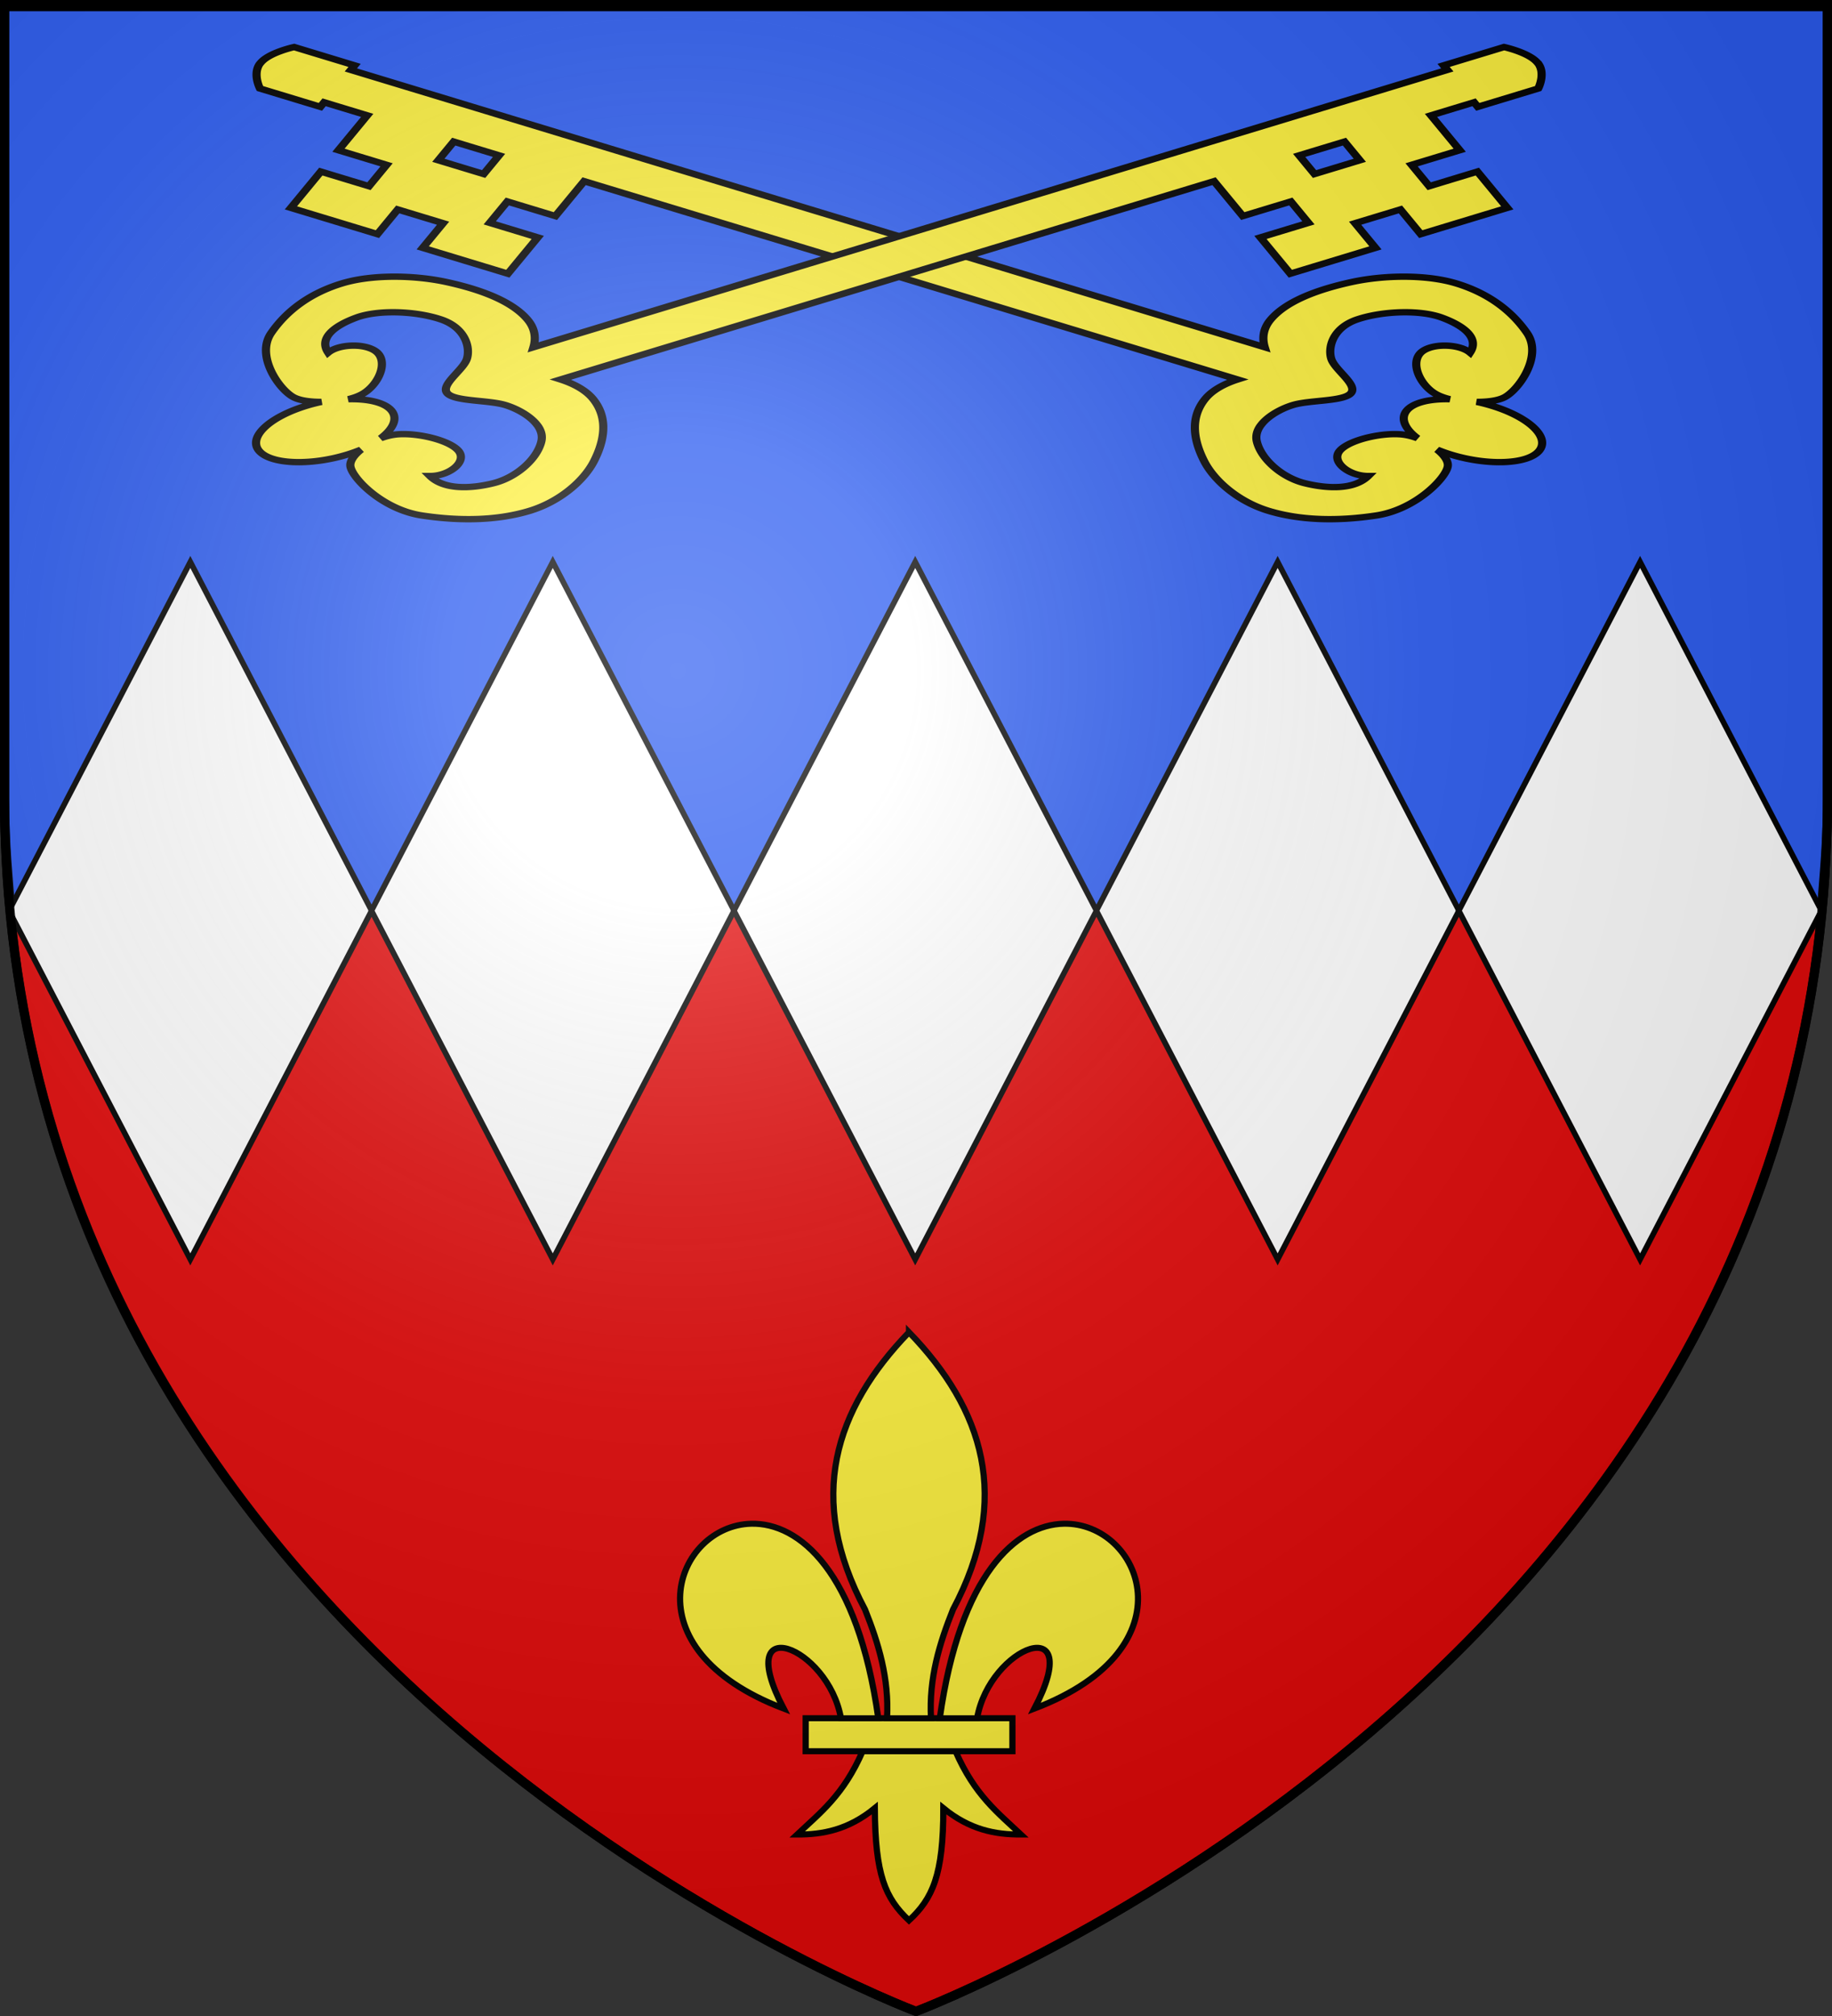 <svg xmlns="http://www.w3.org/2000/svg" xmlns:xlink="http://www.w3.org/1999/xlink" width="600" height="660" version="1.0"><rect width="100%" height="100%" fill="#333333" stroke="none"/><defs><linearGradient id="b"><stop offset="0" style="stop-color:white;stop-opacity:.314"/><stop offset=".19" style="stop-color:white;stop-opacity:.251"/><stop offset=".6" style="stop-color:#6b6b6b;stop-opacity:.125"/><stop offset="1" style="stop-color:black;stop-opacity:.125"/></linearGradient><linearGradient id="a"><stop offset="0" style="stop-color:#fd0000;stop-opacity:1"/><stop offset=".5" style="stop-color:#e77275;stop-opacity:.659"/><stop offset="1" style="stop-color:black;stop-opacity:.323"/></linearGradient><linearGradient id="c"><stop offset="0" style="stop-color:#fd0000;stop-opacity:1"/><stop offset=".5" style="stop-color:#e77275;stop-opacity:.659"/><stop offset="1" style="stop-color:black;stop-opacity:.323"/></linearGradient><radialGradient xlink:href="#b" id="d" cx="221.445" cy="226.331" r="300" fx="221.445" fy="226.331" gradientTransform="matrix(1.353 0 0 1.349 -77.63 -85.747)" gradientUnits="userSpaceOnUse"/></defs><g style="display:inline"><path d="M300 658.5s298.5-112.436 298.5-398.182V1.5H1.5v258.818C1.5 546.064 300 658.5 300 658.5z" style="fill:#e20909;fill-opacity:1;fill-rule:evenodd;stroke:#000;stroke-width:3;stroke-miterlimit:4;stroke-dasharray:none;stroke-opacity:1"/></g><path d="M1.5 1.5h597v258.178c.178 15.265-1.114 26.484-2 38.822H3.5c-.777-11.71-2-21.644-2-36.461V1.5z" style="opacity:.99;fill:#2b5df2;fill-opacity:1;stroke:#000;stroke-width:3;stroke-miterlimit:4;stroke-opacity:1"/><g style="fill:#fff;stroke:#000;stroke-width:1.67;stroke-miterlimit:4;stroke-dasharray:none;stroke-opacity:1"><path d="M-502.076 755.007h106.29v106.29h-106.29z" style="fill:#fff;fill-opacity:1;stroke:#000;stroke-width:1.841;stroke-miterlimit:4;stroke-dasharray:none;stroke-opacity:1" transform="scale(.79 1.519) rotate(45 553.592 1139.366)"/><path d="M-395.828 648.758h106.29v106.29h-106.29z" style="fill:#fff;fill-opacity:1;stroke:#000;stroke-width:1.841;stroke-miterlimit:4;stroke-dasharray:none;stroke-opacity:1" transform="scale(.79 1.519) rotate(45 553.592 1139.366)"/><path d="M-289.58 542.51h106.29V648.8h-106.29z" style="fill:#fff;fill-opacity:1;stroke:#000;stroke-width:1.841;stroke-miterlimit:4;stroke-dasharray:none;stroke-opacity:1" transform="scale(.79 1.519) rotate(45 553.592 1139.366)"/><path d="M-183.331 436.261h106.29v106.29h-106.29z" style="fill:#fff;fill-opacity:1;stroke:#000;stroke-width:1.841;stroke-miterlimit:4;stroke-dasharray:none;stroke-opacity:1" transform="scale(.79 1.519) rotate(45 553.592 1139.366)"/><path d="M-77.083 330.013h106.29v106.29h-106.29z" style="fill:#fff;fill-opacity:1;stroke:#000;stroke-width:1.841;stroke-miterlimit:4;stroke-dasharray:none;stroke-opacity:1" transform="scale(.79 1.519) rotate(45 553.592 1139.366)"/></g><g style="display:inline;stroke:#000;stroke-opacity:1;stroke-width:.872;stroke-miterlimit:4;stroke-dasharray:none"><path d="M29.739 62.946c-2.69 6.35-6.016 8.922-9.244 12.043 3.619.016 7.225-.679 10.963-3.814.064 9.675 1.458 12.982 4.819 16.232 3.323-3.149 4.859-6.547 4.847-16.232 3.738 3.135 7.335 3.83 10.954 3.814-3.228-3.121-6.545-5.693-9.235-12.043H29.74z" style="fill:#fcef3c;fill-opacity:1;fill-rule:evenodd;stroke:#000;stroke-width:.872;stroke-linecap:butt;stroke-linejoin:miter;stroke-miterlimit:4;stroke-dasharray:none;stroke-opacity:1" transform="matrix(2.322 0 0 2.265 213.464 430.739)"/><path d="M21.707 58.178h29.159v4.772H21.707z" style="fill:#fcef3c;fill-opacity:1;fill-rule:nonzero;stroke:#000;stroke-width:.872;stroke-linecap:butt;stroke-linejoin:miter;marker:none;marker-start:none;marker-mid:none;marker-end:none;stroke-miterlimit:4;stroke-dasharray:none;stroke-dashoffset:0;stroke-opacity:1;visibility:visible;display:inline;overflow:visible" transform="matrix(2.322 0 0 2.265 213.464 430.739)"/><path d="M126.281 7.938C91.34 45.032 77.89 87.763 105.656 141.28c6.342 16.259 11.339 33.045 10.313 52.25h20.625c-1.026-19.205 3.97-35.991 10.312-52.25 27.767-53.518 14.317-96.249-20.625-133.344z" style="fill:#fcef3c;fill-opacity:1;fill-rule:evenodd;stroke:#000;stroke-width:2.901;stroke-linecap:butt;stroke-linejoin:miter;stroke-miterlimit:4;stroke-dasharray:none;stroke-opacity:1" transform="matrix(.698 0 0 .681 209.567 430.739)"/><path d="M52.25 100c-35.235.845-58.727 60.018 15.219 88.875-24.44-47.874 20.895-30.132 26.875 4.656h17.531c-9.68-70.66-37.052-94.073-59.625-93.531zM198.969 100c-22.302.418-48.765 24.284-58.25 93.531h17.5c5.98-34.788 51.346-52.53 26.906-4.656 74.894-29.227 49.821-89.549 13.844-88.875z" style="fill:#fcef3c;fill-opacity:1;fill-rule:evenodd;stroke:#000;stroke-width:2.901;stroke-linecap:butt;stroke-linejoin:miter;stroke-miterlimit:4;stroke-dasharray:none;stroke-opacity:1" transform="matrix(.698 0 0 .681 209.567 430.739)"/></g><g style="stroke:#000;stroke-width:1.84;stroke-miterlimit:4;stroke-dasharray:none;stroke-opacity:1;display:inline"><g style="fill:#fcef3c;stroke:#000;stroke-width:2.205;stroke-miterlimit:4;stroke-dasharray:none;stroke-opacity:1;display:inline"><path d="M414.57 76.546c-1.823 3.562.142 8.4.142 8.4l16.34 6.352 1.012-1.57 11.655 4.53-7.778 12.075 13.017 5.06-4.766 7.4-13.018-5.06-8.092 12.564 23.4 9.096 5.503-8.542 12.251 4.762-5.502 8.542 23.018 8.947 8.092-12.563-12.986-5.048 4.766-7.4 12.986 5.048 7.778-12.075 15.943 6.197 90.692 35.253 70.079 27.24c-3.608 1.475-6.81 3.705-8.71 6.656l-.1.154c-4.265 6.778-2.88 14.71-.268 21.347 2.717 6.903 9.315 14.182 17.454 17.346 8.51 3.308 18.528 3.677 29.162 1.607 10.87-2.115 19.167-13.408 19.337-17.296.074-1.697-1.085-3.674-2.878-5.492 1.18.617 2.463 1.21 3.806 1.732 10.112 3.931 20.749 3.313 23.764-1.369 3.016-4.681-2.724-11.665-12.837-15.596a40.287 40.287 0 0 0-4.028-1.328c2.93.02 5.65-.445 7.345-1.503 3.905-2.437 10.557-14.353 6.22-22.38-4.243-7.853-10.63-13.86-19.14-17.168-8.138-3.164-19.593-2.902-28.335-.453-8.469 2.373-17.55 6.318-21.939 13.13-1.94 3.012-2.236 6.341-1.49 9.448l-71.809-27.913-90.294-35.098-85.071-33.069 1.011-1.57-16.34-6.352s-6.758 1.87-9.07 5.46c-.09.14-.191.27-.268.416-.015.028-.04.055-.054.083zm48.388 33.268 4.161-6.46 12.252 4.762-4.161 6.46-12.252-4.762zm222.8 91.202c2.02-3.058 5.605-5.402 8.458-6.47 4.582-1.718 13.689-1.156 15.571-4.079 1.882-2.922-4.347-7.95-5.326-11.828-.978-3.878.29-10.858 7.128-13.742 7.106-2.996 17.04-3.255 22.684-.613 5.645 2.642 10.413 6.906 7.708 12.174-3.194-3.338-11.513-3.36-13.763.646-2.249 4.005.655 11.21 4.835 13.928.93.605 2.097 1.131 3.423 1.554-5.415-.169-9.848 1.168-11.627 3.93-1.774 2.754-.51 6.313 2.891 9.573-1.22-.564-2.442-.983-3.614-1.197-5.307-.97-14.486 1.568-17.264 5.368-2.779 3.8 2.232 8.96 7.586 8.944-3.806 4.84-11.05 4.42-17.156 2.495-6.106-1.925-11.803-8.245-12.975-14.46-.368-1.946.049-3.785.959-5.444.029-.053.07-.101.1-.154.12-.21.248-.421.383-.625z" style="fill:#fcef3c;fill-opacity:1;fill-rule:evenodd;stroke:#000;stroke-width:2.205;stroke-linecap:butt;stroke-linejoin:miter;stroke-miterlimit:4;stroke-dasharray:none;stroke-opacity:1" transform="matrix(1.211 0 0 .945 -417.078 -51.3)"/></g><g style="fill:#fcef3c;stroke:#000;stroke-width:2.205;stroke-miterlimit:4;stroke-dasharray:none;stroke-opacity:1;display:inline"><path d="M414.57 76.546c-1.823 3.562.142 8.4.142 8.4l16.34 6.352 1.012-1.57 11.655 4.53-7.778 12.075 13.017 5.06-4.766 7.4-13.018-5.06-8.092 12.564 23.4 9.096 5.503-8.542 12.251 4.762-5.502 8.542 23.018 8.947 8.092-12.563-12.986-5.048 4.766-7.4 12.986 5.048 7.778-12.075 15.943 6.197 90.692 35.253 70.079 27.24c-3.608 1.475-6.81 3.705-8.71 6.656l-.1.154c-4.265 6.778-2.88 14.71-.268 21.347 2.717 6.903 9.315 14.182 17.454 17.346 8.51 3.308 18.528 3.677 29.162 1.607 10.87-2.115 19.167-13.408 19.337-17.296.074-1.697-1.085-3.674-2.878-5.492 1.18.617 2.463 1.21 3.806 1.732 10.112 3.931 20.749 3.313 23.764-1.369 3.016-4.681-2.724-11.665-12.837-15.596a40.287 40.287 0 0 0-4.028-1.328c2.93.02 5.65-.445 7.345-1.503 3.905-2.437 10.557-14.353 6.22-22.38-4.243-7.853-10.63-13.86-19.14-17.168-8.138-3.164-19.593-2.902-28.335-.453-8.469 2.373-17.55 6.318-21.939 13.13-1.94 3.012-2.236 6.341-1.49 9.448l-71.809-27.913-90.294-35.098-85.071-33.069 1.011-1.57-16.34-6.352s-6.758 1.87-9.07 5.46c-.09.14-.191.27-.268.416-.015.028-.04.055-.054.083zm48.388 33.268 4.161-6.46 12.252 4.762-4.161 6.46-12.252-4.762zm222.8 91.202c2.02-3.058 5.605-5.402 8.458-6.47 4.582-1.718 13.689-1.156 15.571-4.079 1.882-2.922-4.347-7.95-5.326-11.828-.978-3.878.29-10.858 7.128-13.742 7.106-2.996 17.04-3.255 22.684-.613 5.645 2.642 10.413 6.906 7.708 12.174-3.194-3.338-11.513-3.36-13.763.646-2.249 4.005.655 11.21 4.835 13.928.93.605 2.097 1.131 3.423 1.554-5.415-.169-9.848 1.168-11.627 3.93-1.774 2.754-.51 6.313 2.891 9.573-1.22-.564-2.442-.983-3.614-1.197-5.307-.97-14.486 1.568-17.264 5.368-2.779 3.8 2.232 8.96 7.586 8.944-3.806 4.84-11.05 4.42-17.156 2.495-6.106-1.925-11.803-8.245-12.975-14.46-.368-1.946.049-3.785.959-5.444.029-.053.07-.101.1-.154.12-.21.248-.421.383-.625z" style="fill:#fcef3c;fill-opacity:1;fill-rule:evenodd;stroke:#000;stroke-width:2.205;stroke-linecap:butt;stroke-linejoin:miter;stroke-miterlimit:4;stroke-dasharray:none;stroke-opacity:1" transform="matrix(-1.211 0 0 .945 1006.001 -51.3)"/></g></g><path d="M300 658.5s298.5-112.32 298.5-397.772V2.176H1.5v258.552C1.5 546.18 300 658.5 300 658.5z" style="fill:url(#d);fill-opacity:1;fill-rule:evenodd;stroke:none"/><path d="M300 658.5S1.5 546.18 1.5 260.728V2.176h597v258.552C598.5 546.18 300 658.5 300 658.5z" style="opacity:1;fill:none;fill-opacity:1;fill-rule:evenodd;stroke:#000;stroke-width:3;stroke-linecap:butt;stroke-linejoin:miter;stroke-miterlimit:4;stroke-dasharray:none;stroke-opacity:1"/></svg>